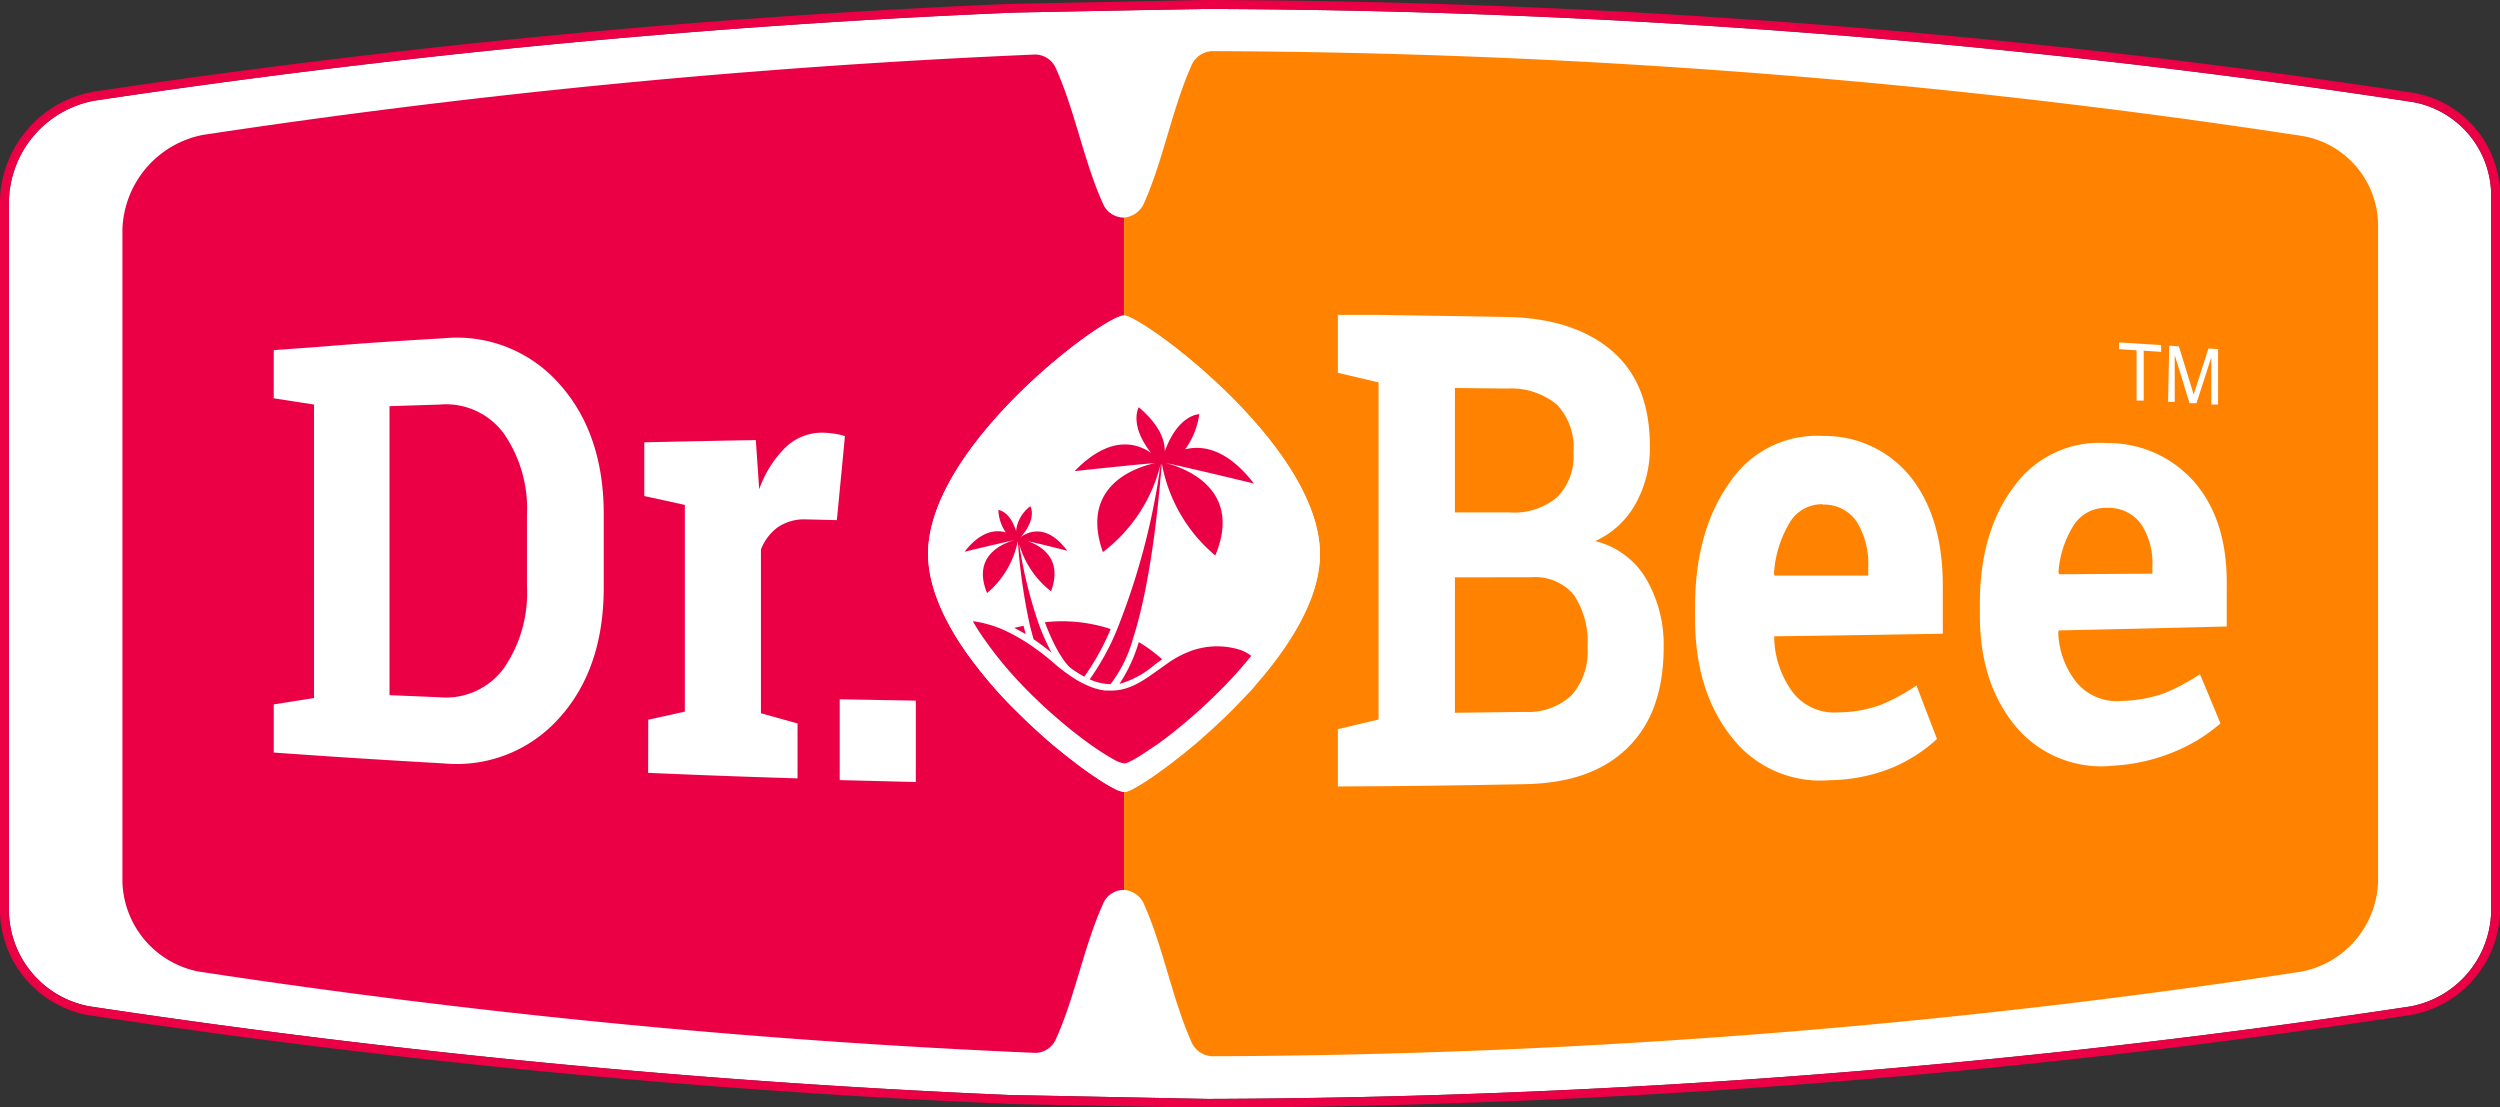 <svg xmlns="http://www.w3.org/2000/svg" viewBox="0 0 259.55 114.97"><rect x="0" y="0" width="259.55" height="114.97" fill="#333333" stroke="none"/><defs><style>.cls-1{fill:#fff;}.cls-2{fill:#eb0045;}.cls-3{fill:#ff8300;}</style></defs><title>Asset 1</title><g id="Layer_2" data-name="Layer 2"><g id="Layer_4" data-name="Layer 4"><path class="cls-1" d="M105.17,1.31A894.23,894.23,0,0,0,9.8,10.45,10.84,10.84,0,0,0,.93,20.76v74a10.22,10.22,0,0,0,8.36,9.72,893,893,0,0,0,95.88,9.22c1,0,19.2.38,20.24.39a849.84,849.84,0,0,0,124.83-9.6,10.27,10.27,0,0,0,8.39-9.76V20a9.9,9.9,0,0,0-8.09-9.4A848.28,848.28,0,0,0,125.4.93c-1,0-19.16.35-20.23.38Z"/><path class="cls-2" d="M115.7,81.88c-.32-.17-.71-.38-1.14-.65-.81-.5-1.79-1.17-2.87-2-.59-.45-1.22-.94-1.86-1.47-1-.84-2.08-1.78-3.15-2.79l-.69-.67c-.13-.13-.27-.26-.4-.4-.34-.33-.67-.67-1-1a46.57,46.57,0,0,1-4-4.78l-.3-.41-.23-.34-.35-.52c-2-3.08-3.36-6.3-3.36-9.36,0-11.23,18.23-24.74,20.34-24.74V22.59a2.37,2.37,0,0,1-2.22-1.54c-1.93-4.28-2.9-9.63-4.82-13.88a2.37,2.37,0,0,0-2.18-1.51A806.91,806.91,0,0,0,21.1,14a10.33,10.33,0,0,0-8.39,9.85V91.56a9.78,9.78,0,0,0,7.93,9.31,807.59,807.59,0,0,0,86.84,8.44,2.37,2.37,0,0,0,2.18-1.51c1.92-4.25,2.89-9.59,4.82-13.87a2.34,2.34,0,0,1,2.22-1.54V82.22A2.86,2.86,0,0,1,115.7,81.88Z"/><path class="cls-3" d="M239.17,14.14A765.4,765.4,0,0,0,125.82,5.31a2.45,2.45,0,0,0-2.17,1.6c-1.93,4.34-2.9,9.73-4.83,14.07a2.49,2.49,0,0,1-2.12,1.61V32.75h0c1.82,0,20.33,13.51,20.33,24.74,0,4-2.35,8.28-5.47,12.14l-.39.48-.45.53c-.08.09-.15.18-.23.26-.47.55-1,1.08-1.44,1.6l-.9.93c-.82.83-1.64,1.61-2.46,2.35l-.59.53c-.64.57-1.27,1.1-1.88,1.6l-.38.31c-.6.48-1.17.93-1.72,1.33-.14.11-.27.21-.41.3-.62.46-1.19.85-1.7,1.19q-.51.33-.93.57l-.34.19a5.08,5.08,0,0,1-.81.37.8.8,0,0,1-.23,0h0V92.39a2.46,2.46,0,0,1,2.12,1.6c1.93,4.35,2.9,9.73,4.83,14.07a2.45,2.45,0,0,0,2.17,1.6,765.75,765.75,0,0,0,113.07-8.78,9.82,9.82,0,0,0,8-9.35V23.16A9.46,9.46,0,0,0,239.17,14.14Z"/><path class="cls-2" d="M125.41,115c-1,0-19.23-.35-20.27-.38a897.37,897.37,0,0,1-96-9.23A11.18,11.18,0,0,1,0,94.72v-74A11.8,11.8,0,0,1,9.66,9.53,896.09,896.09,0,0,1,105.13.39h0c1,0,19.21-.38,20.26-.39A850.43,850.43,0,0,1,250.69,9.66,10.84,10.84,0,0,1,259.55,20V94.69a11.22,11.22,0,0,1-9.17,10.67A847.64,847.64,0,0,1,125.41,115ZM105.17,1.31A894.23,894.23,0,0,0,9.8,10.45,10.84,10.84,0,0,0,.93,20.76v74a10.22,10.22,0,0,0,8.36,9.72,893,893,0,0,0,95.88,9.22c1,0,19.2.38,20.24.39a849.84,849.84,0,0,0,124.83-9.6,10.27,10.27,0,0,0,8.39-9.76V20a9.9,9.9,0,0,0-8.09-9.4A848.28,848.28,0,0,0,125.4.93c-1,0-19.16.35-20.23.38Z"/><path class="cls-1" d="M46.06,35.12A14.16,14.16,0,0,1,58,39.78c3.12,3.43,4.68,8,4.68,13.6V61c0,5.63-1.56,10.2-4.68,13.61a14.24,14.24,0,0,1-11.9,4.65c-7.09-.41-10.62-.63-17.68-1.13v-5l4.18-.66V42l-4.18-.65v-5l4.18-.3C38,35.61,40.65,35.44,46.06,35.12Zm-5.62,7.05v30l5.21.22a7.45,7.45,0,0,0,6.65-3,13.78,13.78,0,0,0,2.41-8.5V53.39A13.66,13.66,0,0,0,52.3,45a7.46,7.46,0,0,0-6.65-3Z"/><path class="cls-1" d="M67.3,74.72l3.8-.84V52.42l-4.21-.92V45.92c4.63-.1,7-.15,11.58-.23l.35,5.11a11.4,11.4,0,0,1,2.66-4.28,5.46,5.46,0,0,1,3.77-1.6,8.75,8.75,0,0,1,1.32.1,6.2,6.2,0,0,1,1.15.26c-.33,3.49-.5,5.24-.84,8.72l-3.25-.08a4.85,4.85,0,0,0-2.88.82A5.15,5.15,0,0,0,79,57.05v17l3.8,1.06v5.7c-6.21-.19-9.31-.31-15.51-.57Z"/><path class="cls-1" d="M95.08,81.19c-3.16-.07-4.74-.11-7.9-.2V72.6l7.9.14Z"/><path class="cls-1" d="M156.49,32.91c4.65.09,8.28,1.29,10.89,3.54s3.91,5.55,3.91,9.9a11.88,11.88,0,0,1-1.46,5.91,9.13,9.13,0,0,1-4.22,3.92,8.42,8.42,0,0,1,5.34,4,13.48,13.48,0,0,1,1.77,7c0,4.56-1.24,8-3.74,10.45s-6,3.69-10.62,3.78c-7.78.15-11.67.2-19.46.24V75.7l4.22-1v-35l-4.22-1V32.69l4.22,0C148.46,32.78,151.14,32.81,156.49,32.91ZM151.05,53.2h5.71a6.91,6.91,0,0,0,4.89-1.57A6,6,0,0,0,163.36,47a6.5,6.5,0,0,0-1.73-5,7.45,7.45,0,0,0-5.14-1.66l-5.44-.06Zm0,6.74V74l7.31-.09a6.54,6.54,0,0,0,4.81-1.74,6.83,6.83,0,0,0,1.65-5,8.81,8.81,0,0,0-1.41-5.39A5.21,5.21,0,0,0,159,59.93Z"/><path class="cls-1" d="M189.92,81a11.61,11.61,0,0,1-10.14-4.47c-2.53-3.17-3.8-7.3-3.8-12.32V63c0-5.24,1.2-9.56,3.6-12.91a10.87,10.87,0,0,1,9.64-4.83,11.43,11.43,0,0,1,9.21,4.35c2.18,2.8,3.27,6.51,3.27,11.18v5c-7,.12-10.49.18-17.5.27l0,.2a9.85,9.85,0,0,0,1.93,5.62,5.42,5.42,0,0,0,4.68,2.08,13.15,13.15,0,0,0,4.36-.75,19.5,19.5,0,0,0,3.8-2.05c.85,2.24,1.28,3.35,2.13,5.56a16.1,16.1,0,0,1-4.69,3A17.87,17.87,0,0,1,189.92,81Zm-.7-28.65a3.89,3.89,0,0,0-3.47,2,11.67,11.67,0,0,0-1.58,5.25l.09.16,9.7,0V58.9a8.32,8.32,0,0,0-1.18-4.71A4.06,4.06,0,0,0,189.22,52.39Z"/><path class="cls-1" d="M219.44,79.49a11.6,11.6,0,0,1-10.11-4c-2.52-3-3.78-6.85-3.78-11.6V62.66c0-5,1.19-9.06,3.58-12.2A10.91,10.91,0,0,1,218.74,46a11.89,11.89,0,0,1,9.17,4.15c2.18,2.6,3.27,6,3.27,10.33v4.56c-7,.18-10.46.26-17.44.41l-.05.18a8.71,8.71,0,0,0,1.93,5.26,5.44,5.44,0,0,0,4.66,1.88,14.44,14.44,0,0,0,4.34-.77,21.5,21.5,0,0,0,3.78-2c.85,2,1.28,3.07,2.13,5.1A17.23,17.23,0,0,1,225.85,78,19.31,19.31,0,0,1,219.44,79.49Zm-.7-26.76a3.9,3.9,0,0,0-3.46,1.82,10.4,10.4,0,0,0-1.57,4.92l.08.15,9.67-.06V58.8a7.43,7.43,0,0,0-1.17-4.39A4.14,4.14,0,0,0,218.74,52.73Z"/><path class="cls-1" d="M224.37,35.83v.7l-1.81-.12v5.18l-.74,0V36.37L220,36.25v-.7Z"/><path class="cls-1" d="M225.21,35.89l1,.07c.61,2,.92,3,1.54,5,.61-1.92.92-2.88,1.53-4.78l1,.07V42l-.7,0V38.55c0-.12,0-.31,0-.58s0-.56,0-.87c-.62,1.89-.92,2.84-1.54,4.76l-.72,0-1.54-5V37c0,.14,0,.36,0,.65s0,.51,0,.65v3.43l-.69,0Z"/><path class="cls-1" d="M116.7,32.75c-2.11,0-20.34,13.51-20.34,24.74,0,3.06,1.35,6.28,3.36,9.36l.35.52.23.34.3.41a46.57,46.57,0,0,0,4,4.78c.33.34.66.68,1,1,.13.14.27.27.4.4l.69.67c1.07,1,2.13,2,3.15,2.79.64.53,1.27,1,1.86,1.47,1.08.82,2.06,1.49,2.87,2,.43.27.82.48,1.14.65a2.86,2.86,0,0,0,1,.34.8.8,0,0,0,.23,0,5.08,5.08,0,0,0,.81-.37l.34-.19q.42-.24.93-.57c.51-.34,1.08-.73,1.7-1.19.14-.09.27-.19.41-.3.55-.4,1.12-.85,1.72-1.33l.38-.31c.61-.5,1.24-1,1.88-1.6l.59-.53c.82-.74,1.64-1.52,2.46-2.35l.9-.93c.49-.52,1-1,1.44-1.6.08-.08.15-.17.23-.26l.45-.53.39-.48c3.12-3.86,5.47-8.14,5.47-12.14C137,46.26,118.52,32.75,116.7,32.75Z"/><path class="cls-2" d="M116.22,71a9.5,9.5,0,0,0,3.67-2l.76-.55a15.54,15.54,0,0,0-2.42-1.79A16,16,0,0,1,116.22,71Z"/><path class="cls-2" d="M108.48,64.6c1.3,3.51,2.5,4.59,2.51,4.61l.31.25a11.68,11.68,0,0,0,1.27.79,25.14,25.14,0,0,0,2.74-4.94A16.08,16.08,0,0,0,108.48,64.6Z"/><path class="cls-2" d="M105.3,65.19c.39.19.78.41,1.19.65-.08-.29-.16-.58-.23-.88Z"/><path class="cls-2" d="M123.27,67.73a10.17,10.17,0,0,0-2.11,1.18l-.89.63c-1.4,1-2.83,2.07-4.65,2.15a3.53,3.53,0,0,1-.46,0l-.48,0a6.77,6.77,0,0,1-1.91-.58,3,3,0,0,1-.31-.15l-.3-.15c-.23-.12-.46-.26-.69-.41s-.33-.21-.49-.33l-.45-.32c-.36-.27-.72-.56-1.1-.89-.61-.52-1.19-1-1.76-1.4l-.45-.33-.45-.3a18.4,18.4,0,0,0-2.38-1.34,11.81,11.81,0,0,0-3.39-1c.22.39.46.78.71,1.17.1.15.21.3.31.46l.21.3.26.36A39.45,39.45,0,0,0,106,71c.29.31.58.61.88.9.11.12.23.24.35.35l.61.59c.94.9,1.89,1.72,2.79,2.47.56.47,1.12.9,1.64,1.3.95.72,1.82,1.31,2.53,1.75.39.24.73.43,1,.58a2.46,2.46,0,0,0,.88.3.59.59,0,0,0,.21,0,5,5,0,0,0,.72-.33l.29-.17c.25-.14.53-.31.83-.51s.95-.64,1.5-1l.36-.27c.48-.35,1-.75,1.52-1.17l.34-.28c.54-.44,1.09-.91,1.66-1.41l.52-.47c.72-.65,1.45-1.35,2.17-2.08.27-.27.54-.54.8-.82.43-.46.86-.93,1.28-1.41l.19-.23.4-.47.35-.42.08-.11a4.24,4.24,0,0,0-1-.57A7.91,7.91,0,0,0,123.27,67.73Z"/><path class="cls-2" d="M102.48,61.57a9.47,9.47,0,0,0,3.19-5.4,61.54,61.54,0,0,0,1.23,8.66c.13.54.26,1,.41,1.54a23.29,23.29,0,0,1,1.87,1.4,22,22,0,0,1-1.37-3.09,46.39,46.39,0,0,1-2-8.21,9.44,9.44,0,0,0,3.31,4.92c1.24-3.37-1-4.71-2.42-5.21,1.78.4,4.1,1,4.1,1-2.18-2.93-4.14-1.93-4.83-1.41,1.74-2,1-3.21,1-3.21a3.66,3.66,0,0,0-1.48,2.58c-.65-2.11-1.84-2.19-1.84-2.19a4.32,4.32,0,0,0,.78,2.33c-1-.31-2.59-.19-4.29,2,0,0,3.45-.83,5.37-1.25C104.47,56.27,100.79,57.5,102.48,61.57Z"/><path class="cls-2" d="M114.5,57.32a16.37,16.37,0,0,0,6-9.15,72.83,72.83,0,0,1-4.6,17.36,25.66,25.66,0,0,1-2.77,5,5.53,5.53,0,0,0,2.16.5,13.58,13.58,0,0,0,2.33-4.71c2-6.15,2.76-15.36,3-18.21a16.25,16.25,0,0,0,5.55,9.56c3-7.18-3.7-9.25-5.26-9.63,3.32.71,9.27,2.16,9.27,2.16-2.79-3.62-5.36-4-7.14-3.55A8,8,0,0,0,124.51,43s-2.19,0-3.58,3.86c0-1.05-.42-2.64-2.7-4.58,0,0-1.06,1.76,1.27,4.74-1.44-1-4.24-1.92-7.93,1.89,0,0,5.22-.57,8.38-.84C117.94,48.5,112.07,50.41,114.5,57.32Z"/></g></g></svg>